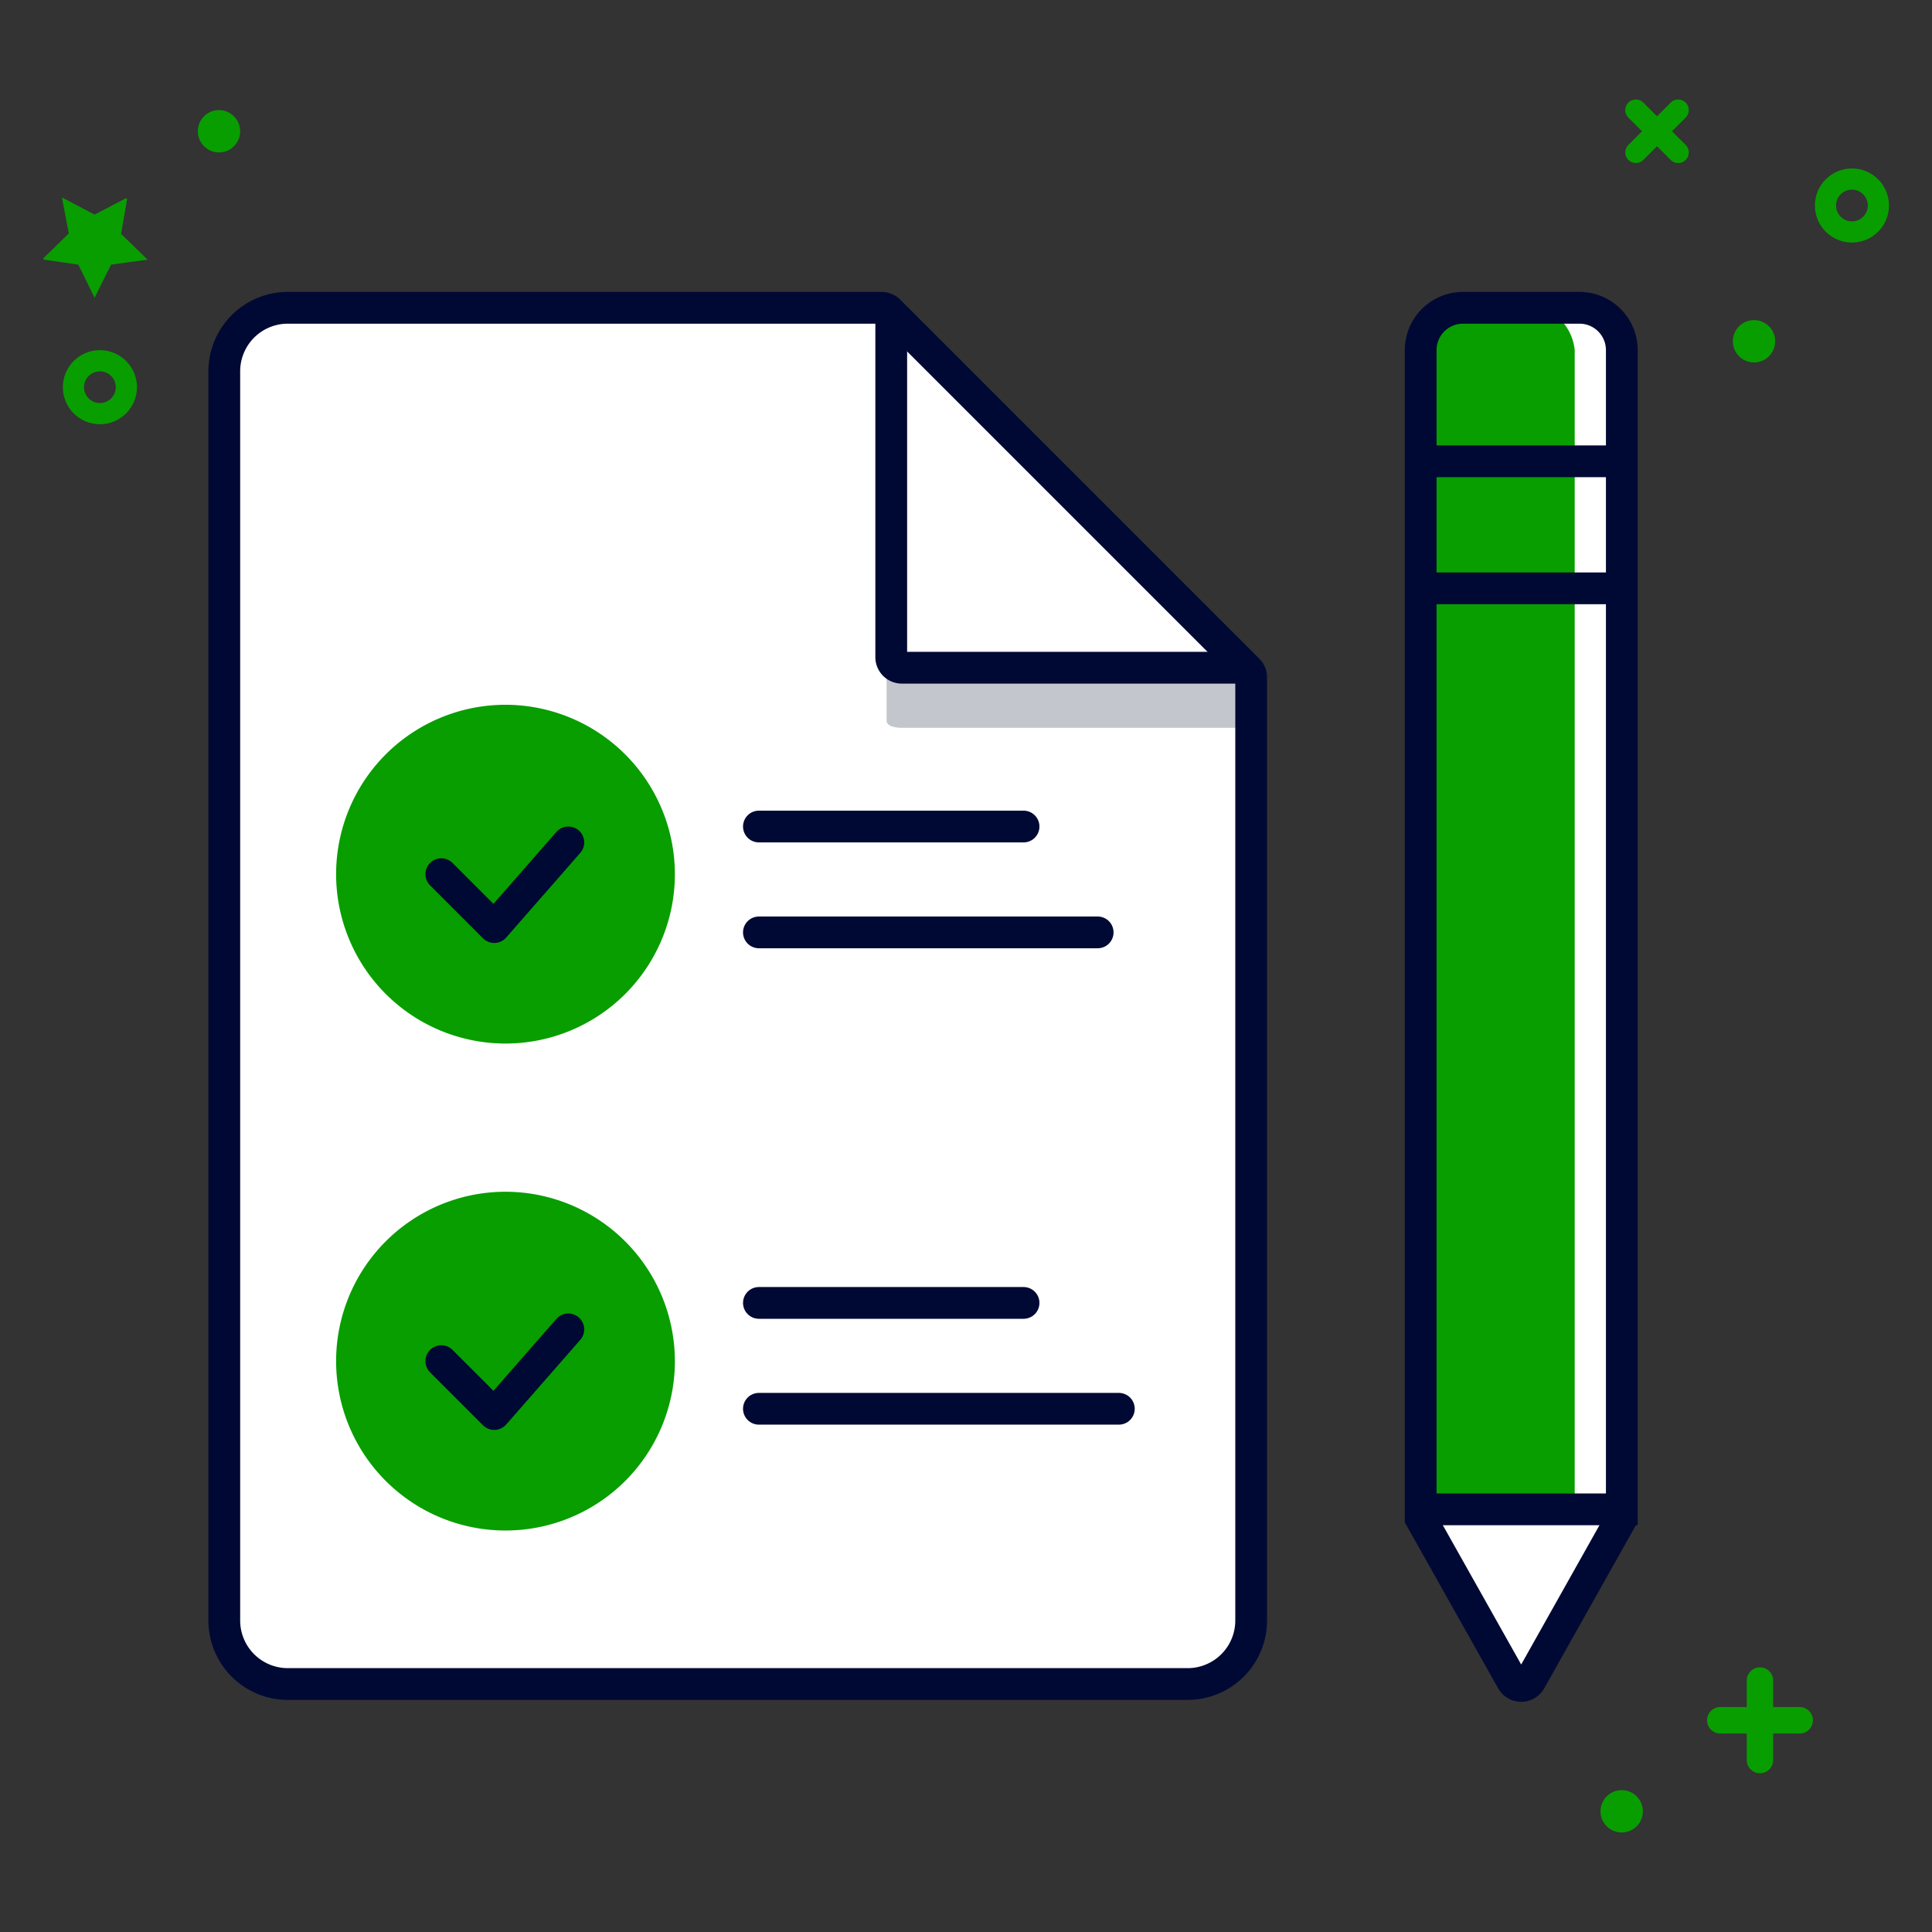 <svg xmlns="http://www.w3.org/2000/svg" width="800px" height="800px" viewBox="0 0 146 146"><rect x="0" y="0" width="146" height="146" fill="#333333" stroke="none"/><title>001-business</title><rect x="0.5" y="0.5" width="145" height="145" fill="none"></rect><path d="M122.55,114.72L115.65,127a0.8,0.8,0,0,1-1.39,0l-6.9-12.27v-0.66h15.2v0.66Z" fill="#ffffff" data-originalfillcolor="#ffffff"></path><rect x="107.35" y="34.86" width="15.2" height="9.6" fill="#089e00" data-originalfillcolor="#ed9180"></rect><path d="M122.55,26.46v8.4h-15.2v-8.4a3.2,3.2,0,0,1,3.2-3.2h8.8A3.2,3.2,0,0,1,122.55,26.46Z" fill="#089e00" data-originalfillcolor="#ed9180"></path><rect x="107.35" y="44.46" width="15.2" height="69.6" fill="#089e00" data-originalfillcolor="#ed9180"></rect><path d="M94.15,50.46h-26a0.8,0.8,0,0,1-.8-0.8v-26Z" fill="#ffffff" data-originalfillcolor="#ffffff"></path><path d="M94.55,51.19v71.27a4.8,4.8,0,0,1-4.8,4.8h-68a4.8,4.8,0,0,1-4.8-4.8V28.06a4.8,4.8,0,0,1,4.8-4.8H66.63a0.81,0.81,0,0,1,.56.23l0.17,0.17v26a0.8,0.8,0,0,0,.8.8h26l0.17,0.17A0.81,0.81,0,0,1,94.55,51.19ZM49,66.06a10.8,10.8,0,1,0-10.8,10.8A10.8,10.8,0,0,0,49,66.06Zm0,36.8a10.8,10.8,0,1,0-10.8,10.8A10.8,10.8,0,0,0,49,102.86Z" fill="#ffffff" data-originalfillcolor="#ffffff"></path><path d="M38.15,53.26A12.8,12.8,0,1,0,51,66.06,12.81,12.81,0,0,0,38.15,53.26Z" fill="#089e00" data-originalfillcolor="#7bd489"></path><path d="M38.15,90.06A12.8,12.8,0,1,0,51,102.86,12.81,12.81,0,0,0,38.15,90.06Z" fill="#089e00" data-originalfillcolor="#7bd489"></path><line x1="57.35" y1="62.46" x2="77.35" y2="62.46" fill="none" stroke="#000933" stroke-linecap="round" stroke-miterlimit="10" stroke-width="2.4" data-originalstrokecolor="#515f76"></line><line x1="57.35" y1="70.46" x2="82.95" y2="70.46" fill="none" stroke="#000933" stroke-linecap="round" stroke-miterlimit="10" stroke-width="2.4" data-originalstrokecolor="#515f76"></line><line x1="57.35" y1="98.46" x2="77.35" y2="98.46" fill="none" stroke="#000933" stroke-linecap="round" stroke-miterlimit="10" stroke-width="2.4" data-originalstrokecolor="#515f76"></line><line x1="57.35" y1="106.46" x2="84.55" y2="106.46" fill="none" stroke="#000933" stroke-linecap="round" stroke-miterlimit="10" stroke-width="2.4" data-originalstrokecolor="#515f76"></line><polyline points="33.35 66.06 37.35 70.06 42.95 63.66" fill="none" stroke="#000933" stroke-linecap="round" stroke-linejoin="round" stroke-width="2.4" data-originalstrokecolor="#515f76"></polyline><polyline points="33.35 102.86 37.35 106.86 42.95 100.46" fill="none" stroke="#000933" stroke-linecap="round" stroke-linejoin="round" stroke-width="2.4" data-originalstrokecolor="#515f76"></polyline><rect x="119" y="44" width="4" height="70" fill="#ffffff" data-originalfillcolor="#eeb8a9"></rect><rect x="119" y="35" width="4" height="9" fill="#ffffff" data-originalfillcolor="#eeb8a9"></rect><line x1="122.55" y1="44.46" x2="107.35" y2="44.46" fill="none" stroke="#000933" stroke-miterlimit="10" stroke-width="2.4" data-originalstrokecolor="#515f76"></line><path d="M119.35,23h-4A3.84,3.84,0,0,1,119,26.46V35h4V26.46A3.84,3.84,0,0,0,119.35,23Z" fill="#ffffff" data-originalfillcolor="#eeb8a9"></path><path d="M122.55,114.06v0.66L115.65,127a0.8,0.8,0,0,1-1.39,0l-6.9-12.27V26.46a3.2,3.2,0,0,1,3.2-3.2h8.8a3.2,3.2,0,0,1,3.2,3.2v87.6Z" fill="none" stroke="#000933" stroke-miterlimit="10" stroke-width="2.4" data-originalstrokecolor="#515f76"></path><line x1="107.35" y1="34.86" x2="122.55" y2="34.86" fill="none" stroke="#000933" stroke-miterlimit="10" stroke-width="2.4" data-originalstrokecolor="#515f76"></line><line x1="122.55" y1="114.06" x2="107.35" y2="114.06" fill="none" stroke="#000933" stroke-miterlimit="10" stroke-width="2.4" data-originalstrokecolor="#515f76"></line><path d="M94.15,52a1.11,1.11,0,0,0,0-.69l0-.3h-26C67.71,51,67,50.9,67,50.46v4c0,0.44.71,0.54,1.15,0.54h26l0,0.3" fill="#c3c7cd" data-originalfillcolor="#c3c7cd"></path><path d="M94.15,50.46h-26a0.8,0.8,0,0,1-.8-0.8v-26" fill="none" stroke="#000933" stroke-miterlimit="10" stroke-width="2.4" data-originalstrokecolor="#515f76"></path><path d="M67.35,23.66l-0.17-.17a0.81,0.81,0,0,0-.56-0.23H21.75a4.8,4.8,0,0,0-4.8,4.8v94.4a4.8,4.8,0,0,0,4.8,4.8h68a4.8,4.8,0,0,0,4.8-4.8V51.19a0.81,0.81,0,0,0-.23-0.56l-0.17-.17Z" fill="none" stroke="#000933" stroke-miterlimit="10" stroke-width="2.4" data-originalstrokecolor="#515f76"></path><line x1="123.62" y1="8.32" x2="126.82" y2="11.52" fill="none" stroke="#089e00" stroke-linecap="round" stroke-miterlimit="10" stroke-width="1.6" data-originalstrokecolor="#b8b9ba"></line><line x1="126.82" y1="8.32" x2="123.62" y2="11.52" fill="none" stroke="#089e00" stroke-linecap="round" stroke-miterlimit="10" stroke-width="1.6" data-originalstrokecolor="#b8b9ba"></line><circle cx="139.95" cy="15.53" r="2" fill="none" stroke="#089e00" stroke-linecap="round" stroke-miterlimit="10" stroke-width="1.6" data-originalstrokecolor="#b8b9ba"></circle><circle cx="132.55" cy="25.79" r="1.6" fill="#089e00" data-originalfillcolor="#b8b9ba"></circle><line x1="133" y1="127" x2="133" y2="133" fill="none" stroke="#089e00" stroke-linecap="round" stroke-miterlimit="10" stroke-width="2" data-originalstrokecolor="#b8b9ba"></line><line x1="136" y1="130" x2="130" y2="130" fill="none" stroke="#089e00" stroke-linecap="round" stroke-miterlimit="10" stroke-width="2" data-originalstrokecolor="#b8b9ba"></line><path d="M7.15,16.22L9.48,15a0.08,0.08,0,0,1,.12.08L9.15,17.67l2,1.95L8.39,20l-1.24,2.5L5.92,20l-2.6-.38a0.08,0.08,0,0,1,0-.14l1.88-1.84L4.68,14.92Z" fill="#089e00" data-originalfillcolor="#ed9180"></path><circle cx="16.55" cy="9.92" r="1.6" fill="#089e00" data-originalfillcolor="#b8b9ba"></circle><circle cx="122.55" cy="136.88" r="1.6" fill="#089e00" data-originalfillcolor="#b8b9ba"></circle><circle cx="7.55" cy="29.26" r="2" fill="none" stroke="#089e00" stroke-linecap="round" stroke-miterlimit="10" stroke-width="1.6" data-originalstrokecolor="#b8b9ba"></circle></svg>